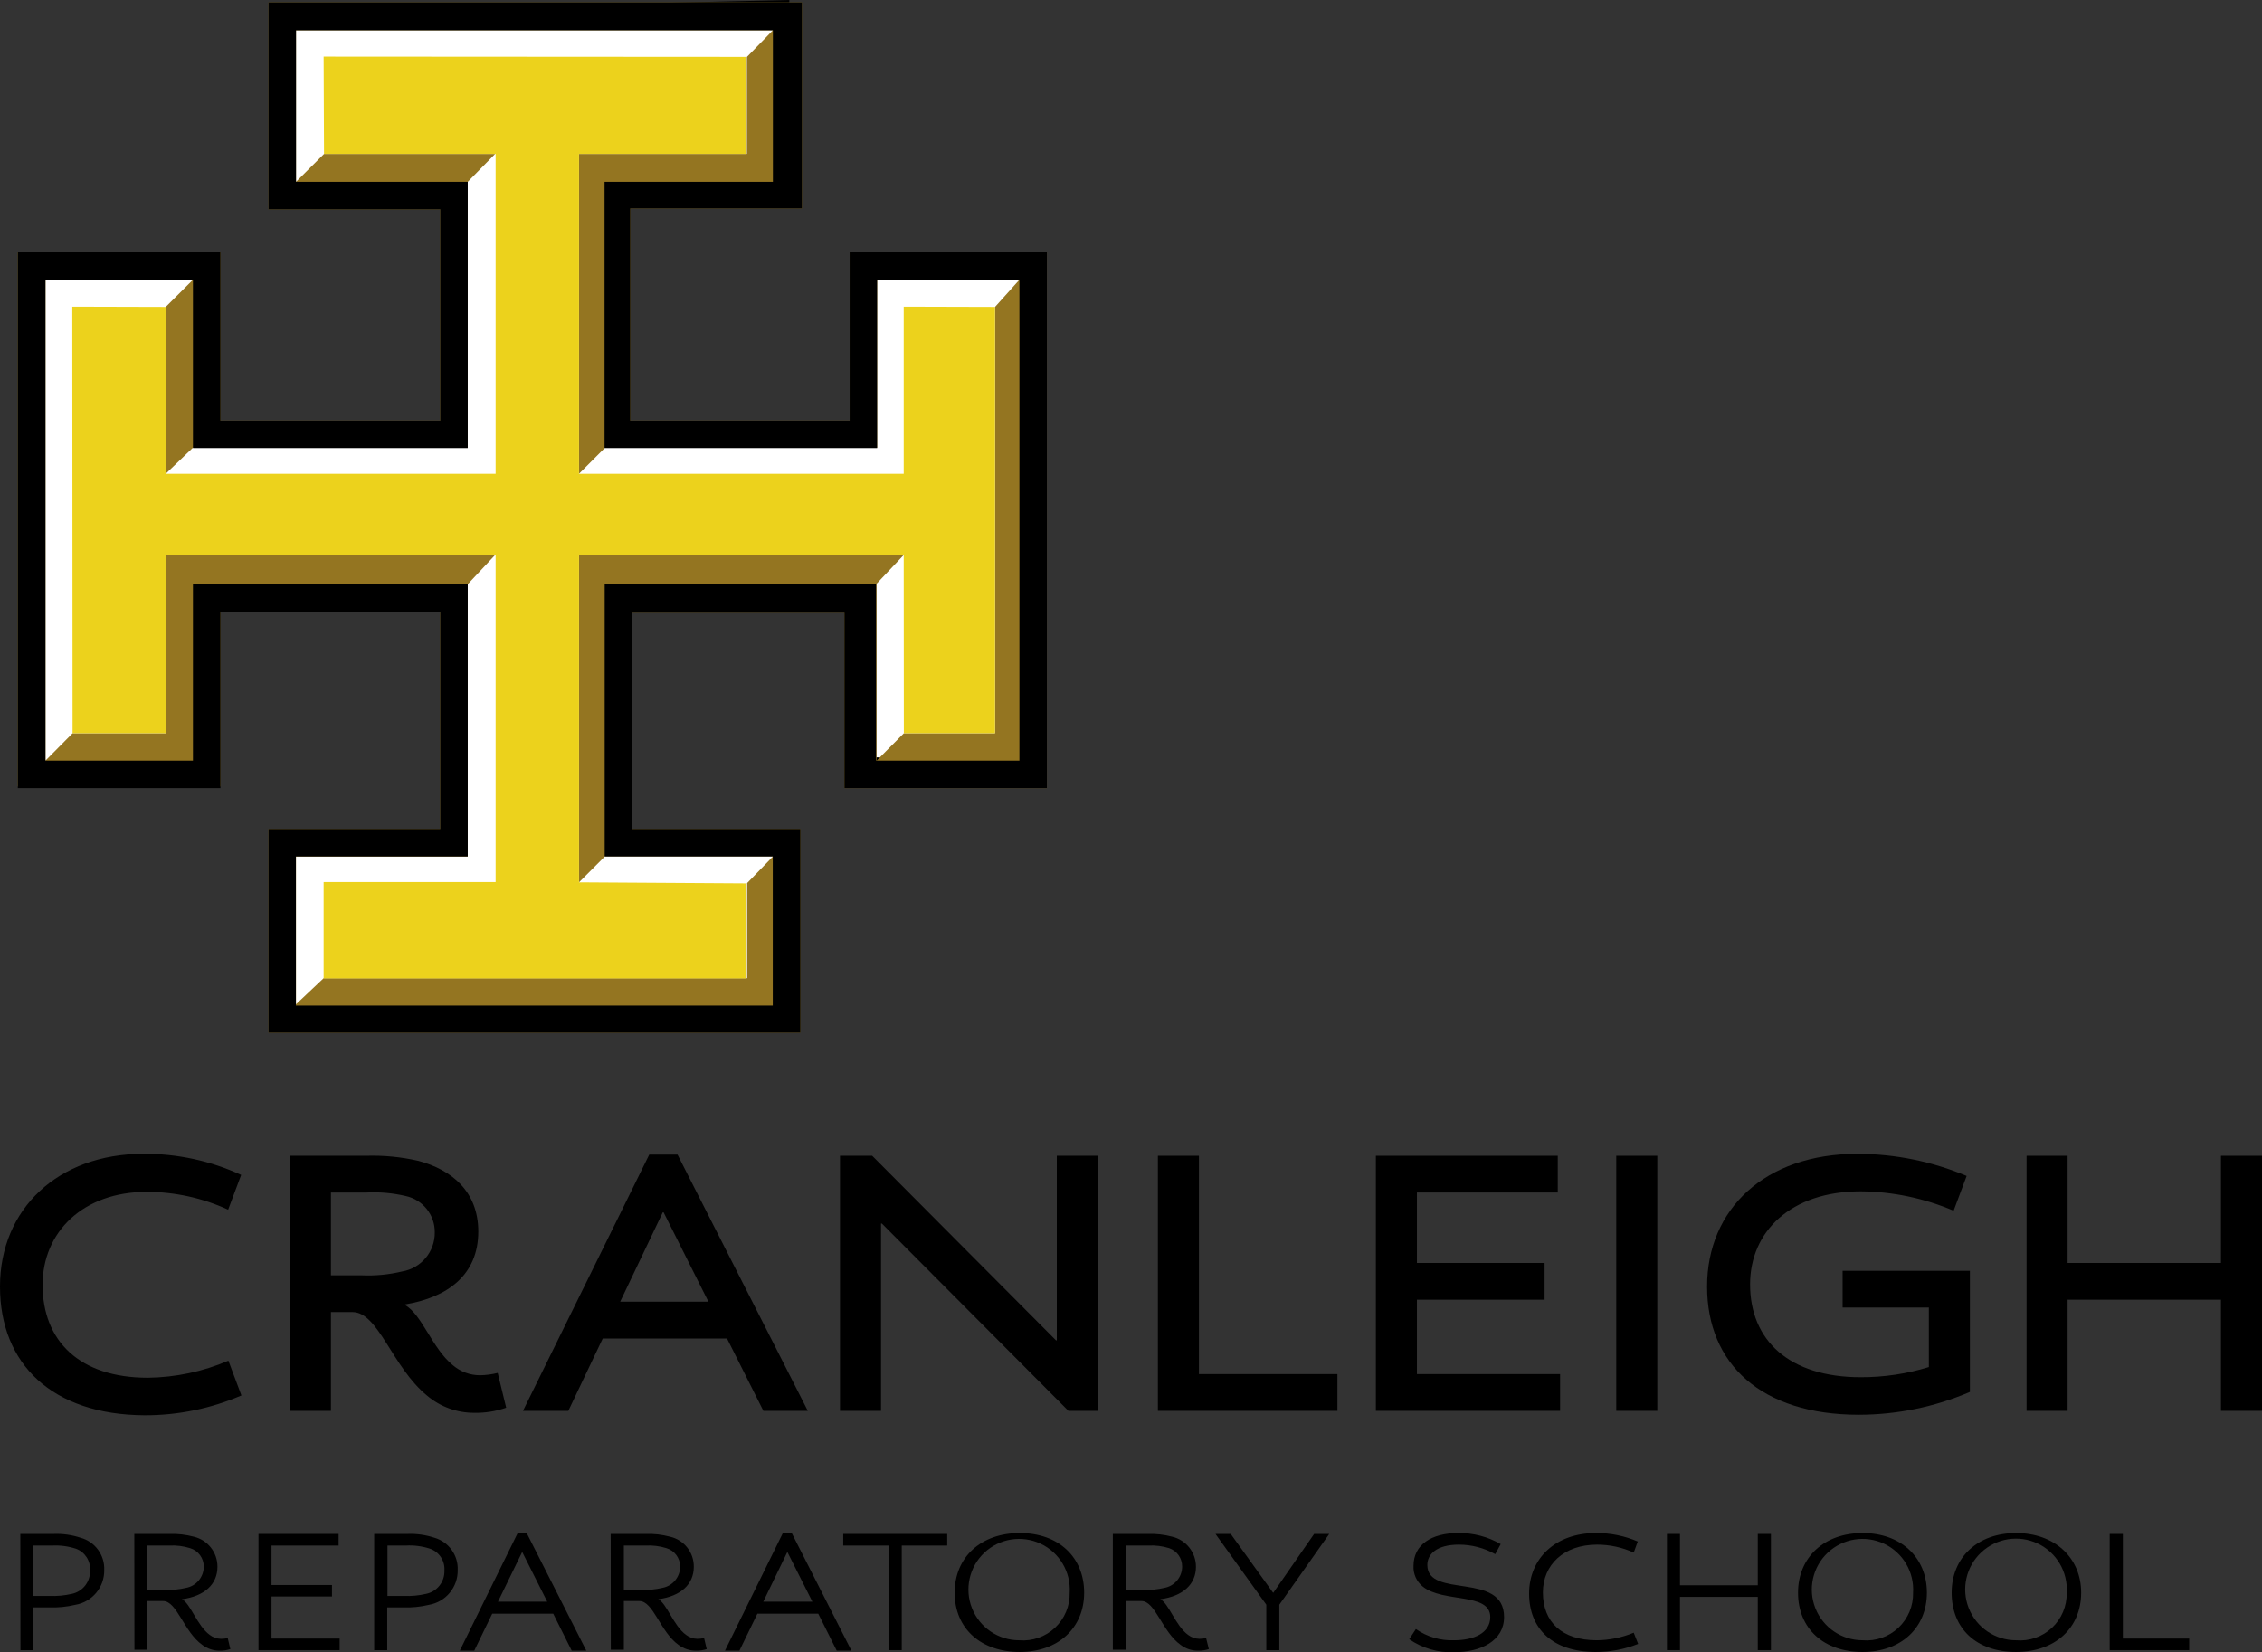 <?xml version="1.0" encoding="UTF-8"?> <svg xmlns="http://www.w3.org/2000/svg" width="207" height="151.22" viewBox="0 0 207 151.22"><rect x="0" y="0" width="207" height="151.22" fill="#333333" stroke="none"/><g fill="none" fill-rule="evenodd" transform="translate(0 .22)"><polygon fill="#FFF" fill-rule="nonzero" points="25.957 1.061 25.957 16.907 41.04 16.907 41.04 38.786 18.791 38.786 18.791 24.073 2.564 24.073 2.564 70.096 18.41 70.096 18.41 55.383 40.67 55.383 40.67 76.129 26.339 76.129 26.339 92.727 71.981 92.727 71.981 76.881 54.621 76.881 54.621 55.002 78.014 55.002 78.014 69.345 95.362 69.345 95.362 24.454 79.898 24.454 79.898 39.919 55.753 39.919 55.753 18.04 71.981 18.04 71.981 .036"></polygon><polygon stroke="#000" stroke-width=".5" points="25.957 1.061 25.957 16.907 41.04 16.907 41.04 38.786 18.791 38.786 18.791 24.073 2.564 24.073 2.564 70.096 18.41 70.096 18.41 55.383 40.67 55.383 40.67 76.129 26.339 76.129 26.339 92.727 71.981 92.727 71.981 76.881 54.621 76.881 54.621 55.002 78.014 55.002 78.014 69.345 95.362 69.345 95.362 24.454 79.898 24.454 79.898 39.919 55.753 39.919 55.753 18.04 71.981 18.04 71.981 .036"></polygon><path fill="#947521" fill-rule="nonzero" d="M70.729,2.552 L68.344,4.996 L68.344,13.867 L52.987,13.867 L52.987,43.138 L55.372,40.753 L80.267,40.753 L80.267,25.384 L93.288,25.384 L91.058,27.864 L91.058,66.889 L82.712,66.889 L80.22,69.393 L80.22,53.201 L82.7,50.578 L52.987,50.578 L52.987,80.529 L55.372,78.145 L70.753,78.145 L68.368,80.601 L68.368,89.305 L29.617,89.305 L27.09,91.689 L27.09,78.168 L42.805,78.168 L42.805,53.249 L45.308,50.578 L15.166,50.578 L15.166,66.889 L6.641,66.889 L4.161,69.393 L4.161,25.384 L17.658,25.384 L15.166,27.864 L15.166,43.138 L17.658,40.753 L42.805,40.753 L42.805,16.418 L45.308,13.867 L29.653,13.867 L27.09,16.418 L27.09,2.552 L70.729,2.552 Z M72.124,0 L24.574,0 L24.574,18.934 L40.289,18.934 L40.289,38.273 L20.174,38.273 L20.174,22.869 L1.633,22.869 L1.633,71.754 L20.174,71.754 L20.174,55.765 L40.289,55.765 L40.289,75.653 L24.574,75.653 L24.574,94.288 L73.245,94.288 L73.245,75.653 L57.864,75.653 L57.864,55.86 L77.275,55.86 L77.275,71.909 L95.804,71.909 L95.804,22.869 L77.752,22.869 L77.752,38.273 L57.673,38.273 L57.673,18.851 L73.388,18.851 L73.388,0 L72.124,0 Z"></path><polygon fill="#ECD21C" fill-rule="nonzero" points="6.617 27.841 6.641 66.889 15.166 66.889 15.166 50.578 45.356 50.578 45.356 80.505 29.617 80.505 29.617 89.328 68.285 89.328 68.285 80.625 52.987 80.529 52.987 50.578 82.7 50.578 82.712 66.889 91.058 66.889 91.058 27.864 82.7 27.841 82.7 43.138 52.987 43.138 52.987 13.867 68.285 13.867 68.285 4.984 29.617 4.96 29.653 13.867 45.356 13.867 45.356 43.138 15.166 43.138 15.166 27.864"></polygon><path fill="#000" fill-rule="nonzero" d="M70.729,2.552 L70.729,16.418 L55.324,16.418 L55.324,40.789 L80.267,40.789 L80.267,25.384 L93.288,25.384 L93.288,69.393 L80.172,69.393 L80.172,53.201 L55.336,53.201 L55.336,78.168 L70.717,78.168 L70.717,91.808 L27.078,91.808 L27.078,78.168 L42.805,78.168 L42.805,53.249 L17.658,53.249 L17.658,69.393 L4.161,69.393 L4.161,25.384 L17.658,25.384 L17.658,40.789 L42.805,40.789 L42.805,16.418 L27.09,16.418 L27.09,2.552 L70.729,2.552 Z M72.124,0 L24.574,0 L24.574,18.934 L40.289,18.934 L40.289,38.273 L20.174,38.273 L20.174,22.869 L1.633,22.869 L1.633,71.909 L20.174,71.909 L20.174,55.765 L40.289,55.765 L40.289,75.653 L24.574,75.653 L24.574,94.288 L73.245,94.288 L73.245,75.653 L57.864,75.653 L57.864,55.86 L77.275,55.86 L77.275,71.909 L95.804,71.909 L95.804,22.869 L77.752,22.869 L77.752,38.273 L57.673,38.273 L57.673,18.851 L73.388,18.851 L73.388,0 L72.124,0 Z"></path><g fill="#000" fill-rule="nonzero" transform="translate(0 105.377)"><path d="M13.116.001C16.206-.022 19.263.638 22.07 1.932L20.878 5.116C18.544 4.043 16.006 3.486 13.438 3.482 7.595 3.482 3.899 7.166 3.899 11.995 3.899 17.122 7.261 20.496 13.533 20.496 16.068 20.465 18.572 19.935 20.902 18.935L22.094 22.118C19.295 23.319 16.28 23.936 13.235 23.93 4.769 23.883 0 19.245 0 12.15 0 5.056 5.318.001 13.116.001M26.529.179 33.516.179C35.119.13 36.722.287 38.286.644 41.326 1.455 43.77 3.434 43.77 7.119 43.77 11.125 40.909 13.152 37.081 13.784L37.081 13.855C38.608 14.702 39.561 17.826 41.433 19.34 42.122 19.936 43.002 20.266 43.913 20.27 44.464 20.262 45.013 20.19 45.547 20.055L46.322 23.239C45.38 23.568 44.386 23.725 43.389 23.704 41.818 23.709 40.296 23.155 39.096 22.142 35.877 19.519 34.637 14.487 32.264 14.487L30.285 14.487 30.285 23.525 26.529 23.525 26.529.179ZM33.123 11.125C34.362 11.178 35.602 11.057 36.807 10.767 38.547 10.473 39.813 8.955 39.788 7.19 39.806 5.59 38.694 4.198 37.129 3.864 35.958 3.588 34.754 3.48 33.552 3.542L30.285 3.542 30.285 11.125 33.123 11.125ZM59.414.072 62.001.072 73.924 23.525 69.858 23.525 66.532 16.908 55.157 16.908 52.009 23.525 47.86 23.525 59.414.072ZM64.827 13.533 60.725 5.354 60.654 5.354 56.755 13.533 64.827 13.533Z"></path><polygon points="76.869 .179 79.814 .179 96.638 17.075 96.71 17.075 96.71 .179 100.466 .179 100.466 23.525 97.771 23.525 80.697 6.379 80.625 6.379 80.625 23.525 76.869 23.525"></polygon><polygon points="105.962 .179 109.718 .179 109.718 20.163 122.392 20.163 122.392 23.525 105.962 23.525"></polygon><polygon points="125.91 .179 142.555 .179 142.555 3.542 129.666 3.542 129.666 9.992 141.35 9.992 141.35 13.355 129.666 13.355 129.666 20.163 142.769 20.163 142.769 23.525 125.91 23.525"></polygon><rect width="3.756" height="23.346" x="147.908" y=".179"></rect><path d="M170.014,0.001 C173.434,0.013 176.817,0.702 179.97,2.027 L178.778,5.211 C176.089,4.063 173.2,3.46 170.276,3.434 C163.874,3.434 160.153,7.119 160.153,11.948 C160.153,17.075 163.73,20.449 170.276,20.449 C172.39,20.455 174.492,20.141 176.512,19.519 L176.512,14.07 L168.619,14.07 L168.619,10.708 L180.268,10.708 L180.268,21.796 C177.057,23.168 173.601,23.877 170.109,23.883 C161.179,23.883 156.219,19.245 156.219,12.15 C156.219,5.056 161.525,0.001 169.966,0.001"></path><polygon points="185.455 .179 189.21 .179 189.21 9.992 203.244 9.992 203.244 .179 207 .179 207 23.525 203.244 23.525 203.244 13.355 189.21 13.355 189.21 23.525 185.455 23.525"></polygon><path d="M1.86 34.792 4.9 34.792C5.737 34.758 6.573 34.875 7.369 35.138 8.69 35.493 9.591 36.715 9.539 38.083 9.572 39.658 8.445 41.018 6.892 41.279 6.111 41.465 5.309 41.545 4.507 41.517L3.064 41.517 3.064 45.428 1.872 45.428 1.86 34.792ZM4.531 40.468C5.216 40.495 5.902 40.431 6.57 40.277 7.577 40.068 8.284 39.159 8.239 38.131 8.301 37.251 7.77 36.437 6.939 36.14 6.24 35.913 5.504 35.816 4.769 35.854L3.064 35.854 3.064 40.468 4.531 40.468ZM12.293 34.792 15.5 34.792C16.252 34.765 17.003 34.85 17.73 35.043 19.009 35.339 19.911 36.484 19.9 37.797 19.9 39.407 18.708 40.492 16.645 40.766L16.645 40.766C17.42 41.136 18.052 43.21 19.196 44.033 19.494 44.262 19.858 44.387 20.234 44.391 20.439 44.391 20.643 44.367 20.842 44.319L21.08 45.332C20.769 45.434 20.442 45.483 20.115 45.476 19.533 45.485 18.965 45.295 18.505 44.939 16.824 43.747 16.192 40.933 14.928 40.933L13.497 40.933 13.497 45.392 12.305 45.392 12.293 34.792ZM15.19 39.907C15.804 39.931 16.417 39.87 17.015 39.729 17.962 39.56 18.651 38.735 18.648 37.773 18.649 36.997 18.139 36.314 17.396 36.092 16.784 35.899 16.141 35.818 15.5 35.854L13.497 35.854 13.497 39.907 15.19 39.907Z"></path><polygon points="23.656 34.792 30.989 34.792 30.989 35.854 24.848 35.854 24.848 39.466 30.381 39.466 30.381 40.516 24.848 40.516 24.848 44.367 31.084 44.367 31.084 45.428 23.656 45.428"></polygon><path d="M34.244 34.792 37.284 34.792C38.121 34.758 38.957 34.875 39.752 35.138 41.057 35.511 41.939 36.727 41.886 38.083 41.922 39.65 40.807 41.008 39.263 41.279 38.483 41.467 37.681 41.547 36.879 41.517L35.436 41.517 35.436 45.428 34.244 45.428 34.244 34.792ZM36.962 40.468C37.643 40.495 38.325 40.431 38.989 40.277 40.001 40.073 40.714 39.162 40.67 38.131 40.729 37.244 40.187 36.428 39.347 36.14 38.632 35.907 37.88 35.81 37.129 35.854L35.46 35.854 35.46 40.468 36.962 40.468ZM47.359 34.745 48.218 34.745 53.655 45.476 52.319 45.476 50.626 42.089 45.046 42.089 43.401 45.476 42.077 45.476 47.359 34.745ZM50.078 40.992 47.788 36.438 47.788 36.438 45.571 40.992 50.078 40.992ZM55.884 34.792 59.08 34.792C59.831 34.764 60.583 34.849 61.309 35.043 62.596 35.33 63.506 36.479 63.491 37.797 63.491 39.407 62.299 40.492 60.236 40.766L60.236 40.766C61.011 41.136 61.631 43.21 62.788 44.033 63.082 44.261 63.442 44.386 63.813 44.391 64.022 44.392 64.23 44.368 64.433 44.319L64.672 45.332C64.36 45.434 64.034 45.482 63.706 45.476 63.121 45.483 62.55 45.294 62.084 44.939 60.415 43.747 59.783 40.933 58.508 40.933L57.089 40.933 57.089 45.392 55.896 45.392 55.884 34.792ZM58.782 39.907C59.395 39.931 60.009 39.87 60.606 39.729 61.553 39.56 62.243 38.735 62.24 37.773 62.24 36.997 61.731 36.314 60.988 36.092 60.371 35.899 59.725 35.818 59.08 35.854L57.089 35.854 57.089 39.907 58.782 39.907ZM71.623 34.745 72.47 34.745 77.919 45.476 76.571 45.476 74.878 42.089 69.31 42.089 67.665 45.476 66.341 45.476 71.623 34.745ZM74.342 40.992 72.052 36.438 72.052 36.438 69.847 40.992 74.342 40.992Z"></path><polygon points="81.329 35.854 77.167 35.854 77.167 34.792 86.682 34.792 86.682 35.854 82.521 35.854 82.521 45.428 81.329 45.428"></polygon><path d="M87.362 40.17C87.362 36.939 89.747 34.709 93.323 34.709 96.9 34.709 99.214 36.939 99.214 40.17 99.214 43.401 96.829 45.595 93.323 45.595 89.818 45.595 87.362 43.496 87.362 40.17M97.89 40.17C98.007 38.271 96.954 36.493 95.231 35.685 93.509 34.877 91.468 35.202 90.083 36.505 88.697 37.809 88.248 39.826 88.95 41.594 89.651 43.362 91.362 44.523 93.264 44.522 94.471 44.624 95.665 44.208 96.547 43.377 97.43 42.547 97.918 41.381 97.89 40.17M101.837 34.792 105.032 34.792C105.784 34.765 106.535 34.85 107.262 35.043 108.543 35.338 109.449 36.482 109.444 37.797 109.444 39.407 108.251 40.492 106.177 40.766L106.177 40.766C106.952 41.136 107.584 43.21 108.728 44.033 109.027 44.259 109.391 44.385 109.766 44.391 109.971 44.391 110.175 44.367 110.374 44.319L110.624 45.332C110.308 45.434 109.978 45.482 109.646 45.476 109.065 45.485 108.497 45.295 108.037 44.939 106.356 43.747 105.724 40.933 104.46 40.933L103.029 40.933 103.029 45.392 101.837 45.392 101.837 34.792ZM104.722 39.907C105.336 39.931 105.949 39.871 106.546 39.729 107.494 39.56 108.183 38.735 108.18 37.773 108.189 37.014 107.707 36.335 106.988 36.092 106.371 35.899 105.725 35.818 105.08 35.854L103.029 35.854 103.029 39.907 104.722 39.907Z"></path><polygon points="115.882 41.267 111.232 34.792 112.627 34.792 116.502 40.17 116.526 40.17 120.258 34.792 121.641 34.792 117.075 41.267 117.075 45.428 115.882 45.428"></polygon><path d="M129.57 43.496C130.592 44.208 131.819 44.568 133.064 44.522 134.876 44.522 136.378 43.866 136.378 42.399 136.378 40.122 132.038 41.124 130.19 39.597 129.624 39.136 129.314 38.431 129.356 37.702 129.356 35.77 131.013 34.709 133.445 34.709 134.809 34.689 136.152 35.04 137.332 35.722L136.832 36.64C135.819 36.072 134.678 35.773 133.517 35.77 131.442 35.77 130.619 36.664 130.619 37.63 130.619 40.754 137.642 38.19 137.642 42.399 137.642 44.581 135.508 45.619 133.064 45.619 131.604 45.674 130.165 45.256 128.962 44.426L129.57 43.496ZM146.048 34.709C147.364 34.701 148.667 34.964 149.876 35.484L149.506 36.497C148.454 36.019 147.311 35.771 146.156 35.77 143.103 35.77 141.195 37.618 141.195 40.146 141.195 42.852 142.924 44.522 146.132 44.522 147.29 44.51 148.436 44.275 149.506 43.83L149.911 44.856C148.675 45.349 147.355 45.6 146.024 45.595 142.066 45.595 139.932 43.449 139.932 40.253 139.932 37.058 142.316 34.709 146.048 34.709"></path><polygon points="152.546 34.792 153.739 34.792 153.739 39.49 160.857 39.49 160.857 34.792 162.061 34.792 162.061 45.428 160.857 45.428 160.857 40.551 153.739 40.551 153.739 45.428 152.546 45.428"></polygon><path d="M164.541 40.17C164.541 36.939 166.926 34.709 170.443 34.709 173.961 34.709 176.333 36.939 176.333 40.17 176.333 43.401 173.949 45.595 170.443 45.595 166.938 45.595 164.541 43.496 164.541 40.17M175.069 40.17C175.187 38.271 174.133 36.493 172.411 35.685 170.689 34.877 168.648 35.202 167.262 36.505 165.877 37.809 165.427 39.826 166.129 41.594 166.831 43.362 168.541 44.523 170.443 44.522 171.651 44.624 172.844 44.208 173.727 43.377 174.609 42.547 175.097 41.381 175.069 40.17M178.599 40.17C178.599 36.939 180.983 34.709 184.489 34.709 187.994 34.709 190.45 36.939 190.45 40.17 190.45 43.401 188.066 45.595 184.489 45.595 180.912 45.595 178.599 43.496 178.599 40.17M189.127 40.17C189.249 38.265 188.196 36.48 186.47 35.666 184.744 34.852 182.696 35.175 181.305 36.481 179.913 37.786 179.461 39.81 180.163 41.584 180.866 43.358 182.581 44.523 184.489 44.522 185.698 44.627 186.895 44.213 187.78 43.382 188.666 42.552 189.155 41.383 189.127 40.17"></path><polygon points="193.062 34.792 194.266 34.792 194.266 44.367 200.335 44.367 200.335 45.428 193.062 45.428"></polygon></g></g></svg> 
